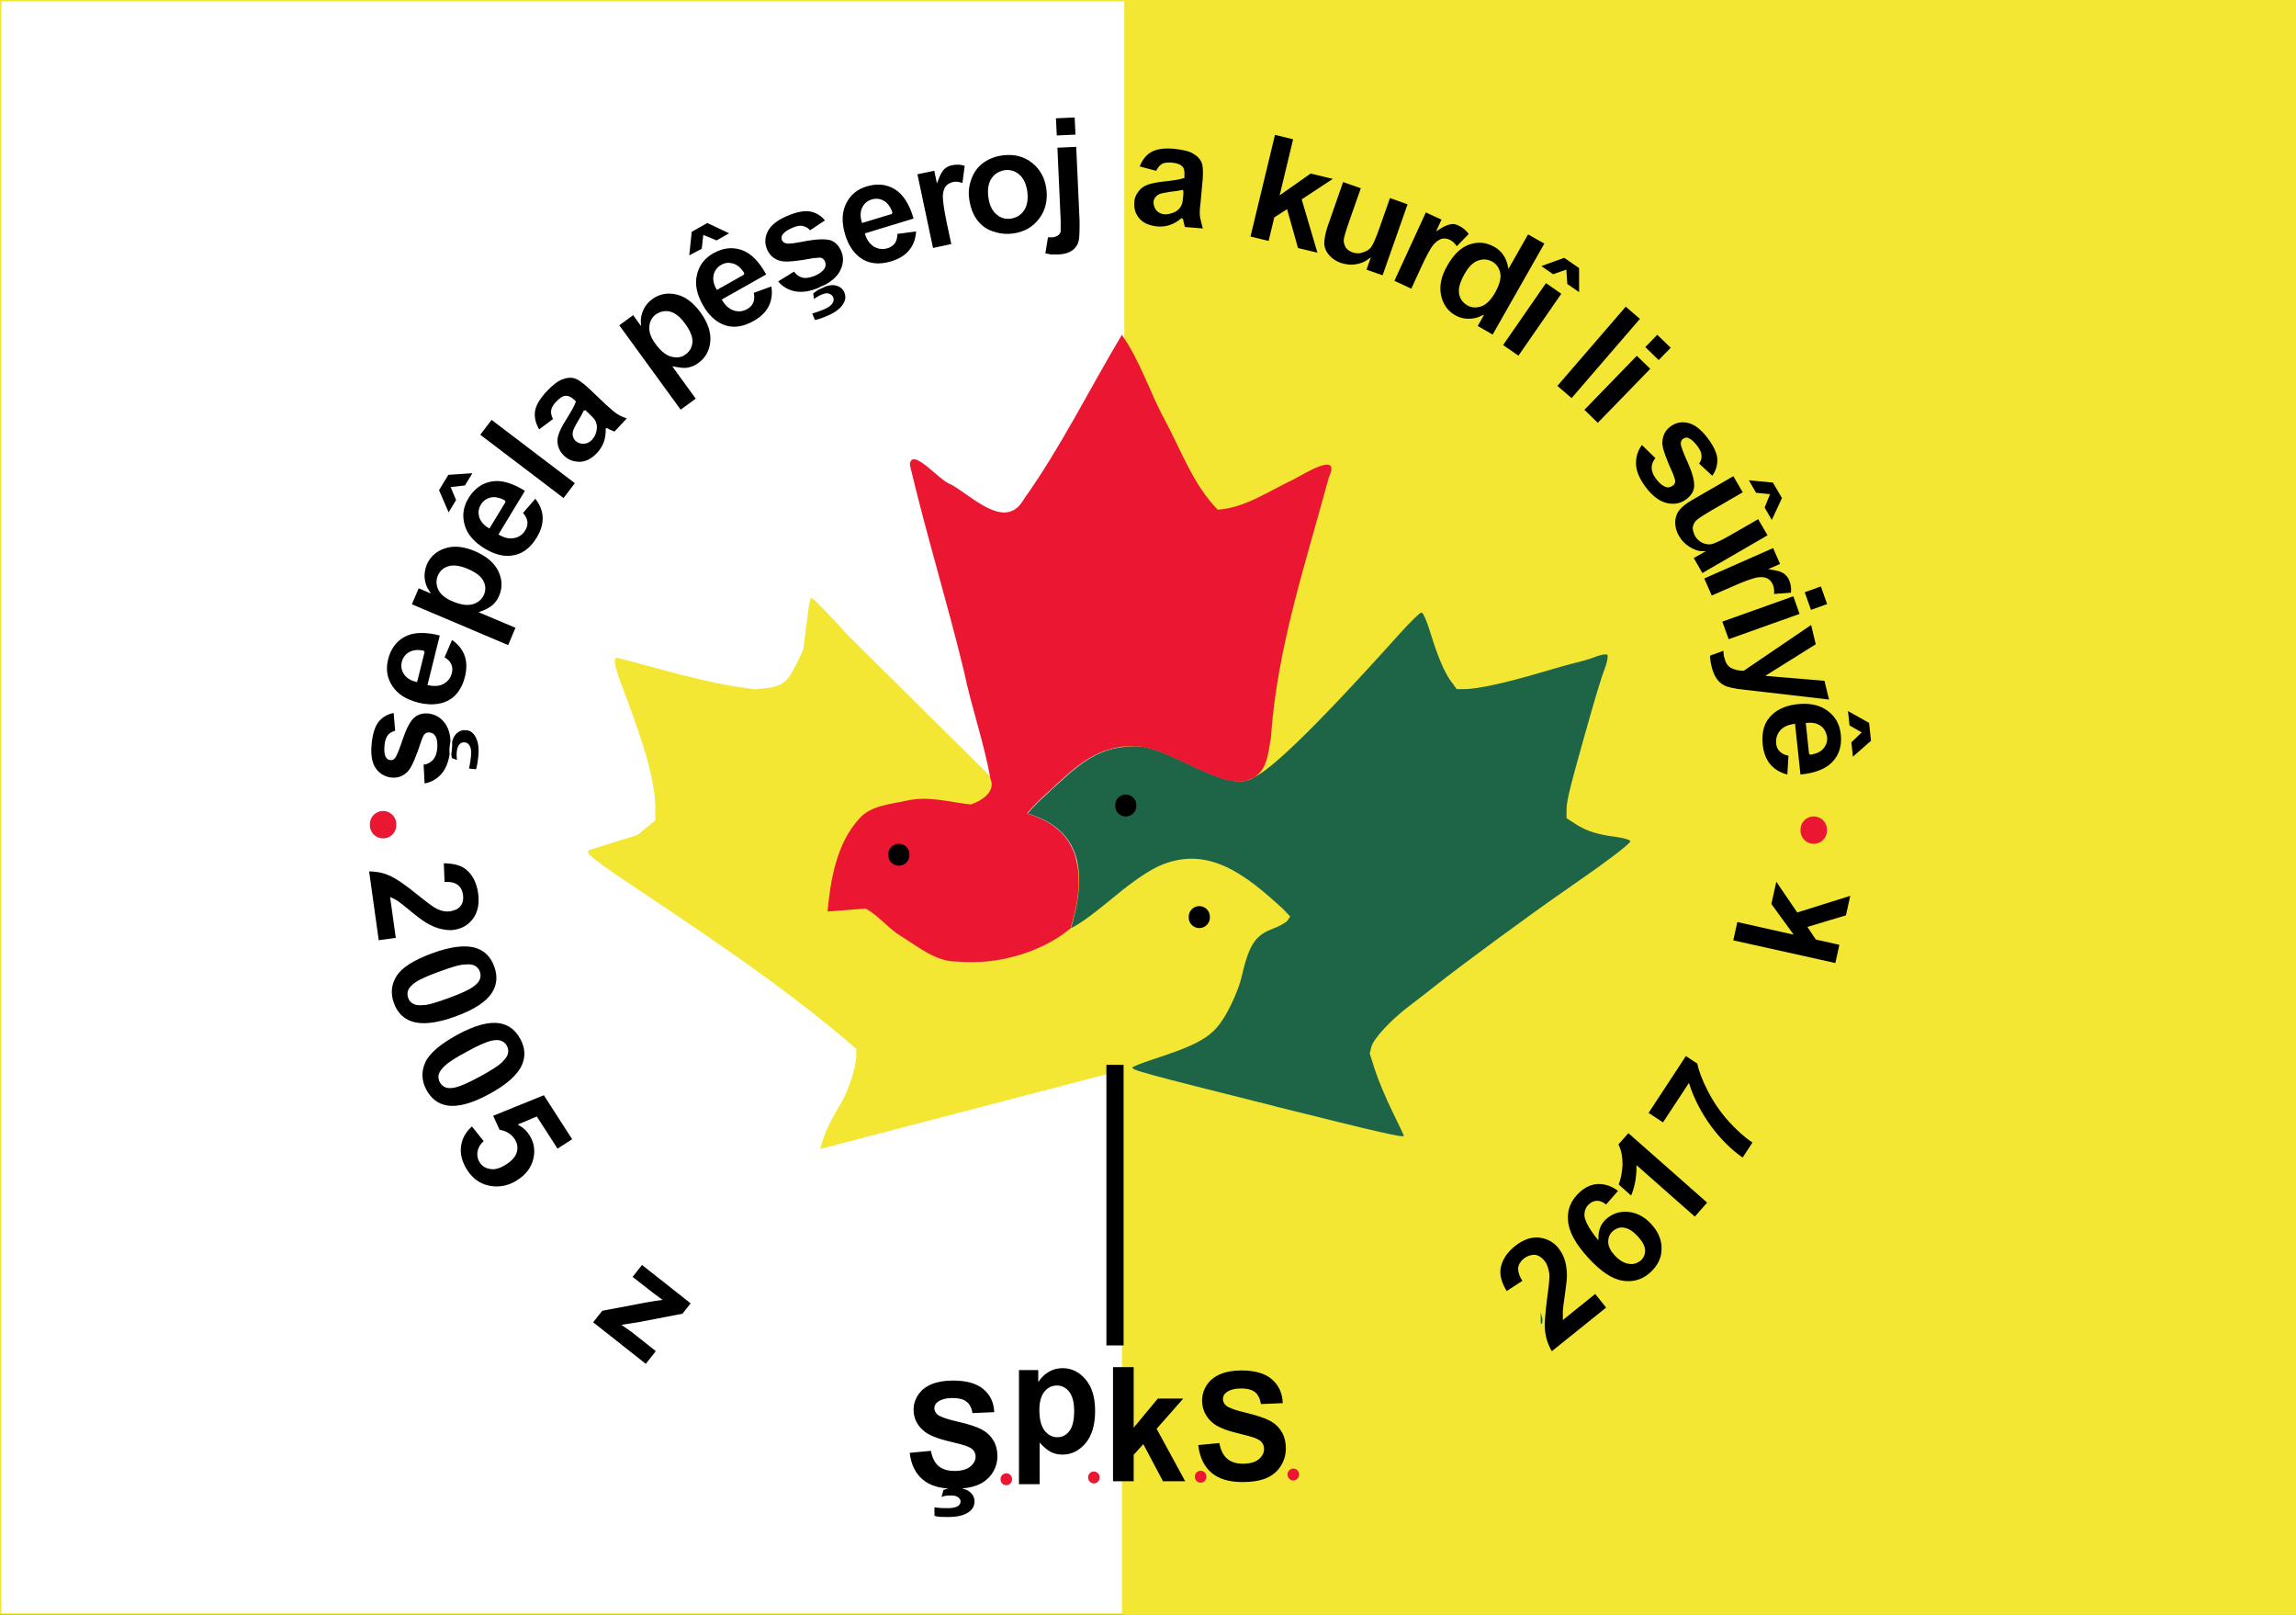 <?xml version="1.0" encoding="UTF-8" standalone="no"?>
<!-- Created with Inkscape (http://www.inkscape.org/) -->

<svg
  xmlns:dc="http://purl.org/dc/elements/1.1/"
  xmlns:cc="http://creativecommons.org/ns#"
  xmlns:rdf="http://www.w3.org/1999/02/22-rdf-syntax-ns#"
  xmlns:svg="http://www.w3.org/2000/svg"
  xmlns="http://www.w3.org/2000/svg"
  xmlns:sodipodi="http://sodipodi.sourceforge.net/DTD/sodipodi-0.dtd"
  xmlns:inkscape="http://www.inkscape.org/namespaces/inkscape"
  id="svg3020"
  version="1.1"
  inkscape:version="0.48.4 r9939"
  width="250"
  height="175.78"
  sodipodi:docname="futuremovement.svg">
 <rect width="100%" height="100%" fill="#333333" stroke="none"/>
 <defs
   id="defs3024">
  <path
    style="fill:none;stroke:red;stroke-width:0.9"
    d="m 186.88,334.75 c 0,-132.73 123.18,-240.314 275.13,-240.314 151.96,0 275.15,107.584 275.15,240.314 z"
    id="path3117-5"
    inkscape:connector-curvature="0"
    sodipodi:nodetypes="cscc" />
 </defs>
 <sodipodi:namedview
   pagecolor="#ffffff"
   bordercolor="#666666"
   borderopacity="1"
   objecttolerance="10"
   gridtolerance="10"
   guidetolerance="10"
   inkscape:pageopacity="0"
   inkscape:pageshadow="2"
   inkscape:window-width="1280"
   inkscape:window-height="969"
   id="namedview3022"
   showgrid="false"
   inkscape:zoom="2.2607"
   inkscape:cx="136.32"
   inkscape:cy="18.286"
   inkscape:window-x="-3"
   inkscape:window-y="-3"
   inkscape:window-maximized="1"
   inkscape:current-layer="svg3020"
   fit-margin-top="0"
   fit-margin-left="0"
   fit-margin-right="0"
   fit-margin-bottom="0" />
 <rect
   style="fill:white;fill-opacity:1;stroke:#f3e734;stroke-width:0.156;stroke-linecap:square;stroke-linejoin:miter;stroke-miterlimit:4;stroke-opacity:1;stroke-dasharray:none"
   id="rect4424"
   width="249.84"
   height="175.62"
   x="0.078"
   y="0.081" />
 <path
   inkscape:connector-curvature="0"
   id="path3062"
   d="m 89.323,125.06 c 0.383,-1.76 1.398,-3.58 2.336,-5.13 0.687,-1.12 1.57,-3.87 1.57,-4.9 l 0,-0.86 c -8.372,-7.3 -18.766,-13.96 -26.237,-19.019 -1.612,-1.09 -2.93,-2.12 -2.93,-2.29 l 0,-0.3 2.675,-0.84 2.672,-0.83 0.974,-0.8 0.971,-0.81 0,-1.21 c 0,-2.8 -0.989,-6.48 -3.495,-13.03 -0.942,-2.45 -1.135,-3.43 -0.685,-3.43 0.136,0 2.391,0.6 5.013,1.32 2.62,0.72 5.938,1.49 7.37,1.71 l 2.604,0.4 1.271,-0.14 c 1.748,-0.2 2.339,-0.67 3.253,-2.56 l 0.784,-1.64 0.307,-2.47 c 0.177,-1.05 0.201,-2.13 0.5,-3.16 l 0.357,0.21 c 0.195,0.12 1.851,1.85 3.677,3.86 l 28.86,28.58 1.25,-1 0,-70.2 c 0,-4.63 0,-12.49 0,-17.47 l 0,-9.05 63.8,0 63.8,0 0,87.89 0,87.889 -63.93,0 -63.93,0 0,-59.28 -32.809,8.56 z"
   style="fill:#f3e734"
   sodipodi:nodetypes="ccsccscccccscscccccccccccccccccccccccc" />
 <path
   inkscape:connector-curvature="0"
   id="path3080"
   d="m 135.23,149.56 c 0.25,-0.1 0.6,-0.1 0.78,0 0.17,0.1 0,0.13 -0.46,0.12 l -0.78,0 0.46,-0.12 z m 32.53,-5.94 0,-0.78 0.12,0.46 c 0.1,0.25 0.1,0.6 0,0.78 -0.1,0.18 -0.13,0 -0.12,-0.46 z m -2.64,-5.49 0,-0.5 0.14,0.34 c 0.1,0.19 0.1,0.41 0,0.5 -0.1,0.1 -0.15,-0.1 -0.14,-0.34 z m 23.81,-13.65 -0.15,-0.26 0.4,0.16 c 0.45,0.17 0.53,0.36 0.16,0.36 -0.14,0 -0.32,-0.12 -0.41,-0.26 z m -50.13,-4.07 c -14.58,-3.65 -15.77,-3.97 -15.46,-4.25 0.13,-0.1 0.99,-0.44 1.92,-0.75 6.09,-1.99 7.12,-2.7 8.78,-6.04 0.47,-0.93 0.98,-2.27 1.14,-2.99 0.81,-3.53 1.48,-4.57 3.43,-5.29 0.74,-0.28 1.47,-0.69 1.61,-0.92 l 0.26,-0.409 -0.77,-0.81 c -3.98,-3.64 -8.22,-7.15 -13.67,-4.61 -3.45,1.72 -6.48,5.18 -9.44,6.709 2.06,-6.769 0.64,-10.919 -4.71,-12.489 0.9,-1.09 1.71,-1.77 2.42,-2.44 2.71,-2.44 4.92,-4.84 8.96,-4.87 3.71,-0.44 10.41,5.49 13.31,3.34 1.7,-0.82 5.69,-4.33 15.85,-15.64 1.13,-1.25 2.18,-2.28 2.35,-2.28 0.16,0 0.57,0.91 0.91,2.02 0.84,2.75 1.56,4.46 2.3,5.47 l 0.62,0.85 0.91,0 c 1.31,0 4.45,-0.68 8.05,-1.75 1.72,-0.51 3.59,-1.03 4.16,-1.16 0.58,-0.13 1.5,-0.41 2.06,-0.63 0.56,-0.22 1.11,-0.3 1.22,-0.19 0.11,0.12 0,0.68 -0.19,1.25 -0.51,1.33 -1.07,3.21 -2.44,8.08 -1.5,5.34 -1.81,6.63 -1.81,7.61 l 0,0.84 0.97,0.63 c 1.21,0.78 2.38,1.15 4.36,1.4 0.84,0.11 1.57,0.32 1.62,0.47 0.1,0.22 -2.95,2.5 -7.05,5.32 -3.69,2.55 -11.35,8.169 -14.18,10.419 -0.81,0.64 -2.14,1.68 -2.95,2.29 -1.97,1.5 -3.8,3.49 -4.02,4.37 l -0.18,0.71 0.59,1.85 c 0.33,1.02 1.16,3.01 1.86,4.44 0.7,1.42 1.27,2.63 1.27,2.67 0,0.25 -2.46,-0.31 -14.06,-3.21 z m 41.95,0 0,-0.46 0.13,0.33 c 0.1,0.18 0.25,0.25 0.41,0.15 l 0.28,-0.17 -0.19,0.3 c -0.28,0.46 -0.68,0.36 -0.65,-0.15 z m 15.31,-18.23 -0.36,-0.46 0.46,0.36 c 0.25,0.2 0.45,0.4 0.45,0.45 0,0.22 -0.21,0.1 -0.55,-0.35 z m -5.75,-0.5 c 0.19,-0.1 0.42,-0.1 0.5,0 0.1,0.1 -0.1,0.15 -0.34,0.14 l -0.5,0 z M 172.4,39.611 c 0,-0.14 0.11,-0.33 0.26,-0.42 0.14,-0.1 0.26,0 0.26,0.1 0,0.14 -0.12,0.33 -0.26,0.42 -0.15,0.1 -0.26,0.1 -0.26,-0.1 z"
   style="fill:#1d6546"
   sodipodi:nodetypes="ccccccccccccccccccccscccccccccccccccccscccscsccccccccccccccccscccccccccccccsccccccsssss" />
 <path
   style="fill:#eb1732"
   d="m 122.18,36.401 c -3.57,5.97 -6.65,12.25 -10.69,17.93 -2,3.54 -5.65,-0.35 -7.95,-1.6 -1.21,-0.34 -4.274,-4.18 -4.475,-2.15 1.775,7.52 4.055,14.92 5.885,22.43 0.81,3.96 2.19,7.78 2.89,11.75 0.62,1.43 -0.96,2.41 -2.13,2.81 -2.28,-0.25 -4.54,-0.93 -6.832,-0.45 -1.823,0.42 -4.032,0.51 -5.339,2.01 -2.453,2.71 -3.099,6.58 -3.435,10.09 1.383,-0.11 2.768,-0.22 4.151,-0.32 1.393,0.74 2.516,2.219 3.922,3.049 1.863,1.15 3.743,2.75 6.053,2.72 4.24,0.39 9.06,-0.9 12.36,-3.63 0,0 0,-0.1 0,-0.1 0.25,-0.81 0.45,-1.579 0.59,-2.319 0.15,-0.76 0.24,-1.49 0.28,-2.17 0,-0.68 0,-1.32 -0.1,-1.92 -0.1,-0.6 -0.2,-1.17 -0.39,-1.69 -0.2,-0.51 -0.45,-0.99 -0.75,-1.43 -0.31,-0.44 -0.68,-0.84 -1.1,-1.19 -0.43,-0.36 -0.92,-0.68 -1.47,-0.96 -0.54,-0.27 -1.15,-0.52 -1.82,-0.71 0.45,-0.55 0.88,-0.99 1.28,-1.38 0.4,-0.39 0.78,-0.73 1.14,-1.06 0.67,-0.61 1.32,-1.22 1.97,-1.79 0.65,-0.57 1.32,-1.1 2.01,-1.55 0.35,-0.23 0.71,-0.43 1.09,-0.62 0.37,-0.18 0.76,-0.35 1.17,-0.48 0.41,-0.13 0.83,-0.24 1.28,-0.32 0.46,-0.1 0.93,-0.11 1.44,-0.11 0.23,0 0.47,0 0.73,0 0.25,0 0.52,0.1 0.79,0.13 0.54,0.11 1.12,0.29 1.72,0.52 1.19,0.47 2.47,1.1 3.72,1.68 0.63,0.29 1.24,0.56 1.84,0.8 0.6,0.23 1.16,0.44 1.71,0.57 0.5,0.11 0.98,0.16 1.42,0.13 0.22,0 0.46,0 0.67,-0.12 2.21,-0.68 2.24,-2.83 2.58,-4.72 0.66,-9.7 3.79,-18.95 6.3,-28.27 1.4,-2.98 -2.81,-0.3 -3.89,0.25 -2.64,1.23 -5.24,3.08 -8.21,3.27 -2.69,-2.75 -3.98,-6.46 -5.77,-9.79 -1.66,-3.04 -2.68,-6.47 -4.7,-9.28 z"
   id="path3106"
   inkscape:connector-curvature="0"
   sodipodi:nodetypes="ccccccccccccccccsccccccccccccccccccccccccccccc" />
 <path
   id="path4319"
   style="font-size:62.046px;font-style:normal;font-variant:normal;font-weight:bold;font-stretch:normal;line-height:125%;letter-spacing:-1.15px;word-spacing:0px;fill:black;fill-opacity:1;stroke:#f3e734;stroke-width:0.182;stroke-miterlimit:4;stroke-dasharray:none;font-family:Arial;-inkscape-font-specification:Arial Bold"
   d="m 128.79,20.741 c -0.28,0.1 -0.74,0.15 -1.37,0.23 -0.62,0.1 -1.03,0.17 -1.23,0.28 -0.31,0.18 -0.47,0.43 -0.5,0.75 0,0.31 0.1,0.58 0.28,0.83 0.21,0.24 0.5,0.38 0.85,0.41 0.4,0 0.79,-0.1 1.17,-0.3 0.29,-0.18 0.48,-0.41 0.59,-0.69 0.1,-0.18 0.13,-0.54 0.18,-1.07 l 0,-0.44 m -2.81,-2.04 -1.97,-0.52 c 0.29,-0.79 0.72,-1.36 1.31,-1.7 0.58,-0.34 1.41,-0.47 2.5,-0.38 0.98,0.1 1.71,0.26 2.17,0.54 0.46,0.27 0.78,0.59 0.94,0.97 0.17,0.37 0.22,1.04 0.14,2 l -0.24,2.58 c -0.1,0.73 -0.1,1.28 0,1.63 0.1,0.35 0.15,0.74 0.31,1.15 l -2.18,-0.18 c 0,-0.15 -0.1,-0.37 -0.16,-0.67 0,-0.13 0,-0.22 -0.1,-0.27 -0.41,0.34 -0.83,0.58 -1.28,0.73 -0.44,0.15 -0.91,0.2 -1.4,0.16 -0.86,-0.1 -1.51,-0.36 -1.97,-0.87 -0.46,-0.51 -0.65,-1.12 -0.6,-1.83 0,-0.47 0.19,-0.88 0.45,-1.23 0.25,-0.35 0.59,-0.61 1.01,-0.77 0.43,-0.16 1.03,-0.29 1.81,-0.37 1.04,-0.11 1.77,-0.23 2.19,-0.37 l 0,-0.22 c 0,-0.42 0,-0.73 -0.24,-0.93 -0.19,-0.2 -0.58,-0.32 -1.16,-0.37 -0.39,0 -0.71,0 -0.94,0.16 -0.23,0.13 -0.43,0.39 -0.6,0.76 m 10.11,7.11 2.71,-11.24 2.15,0.52 -1.43,5.96 3.21,-2.26 2.66,0.64 -3.51,2.31 1.74,5.89 -2.32,-0.56 -1.17,-4.16 -1.26,0.81 -0.63,2.61 -2.15,-0.52 m 12.61,3.64 0.42,-1.19 c -0.44,0.33 -0.93,0.53 -1.49,0.6 -0.55,0.1 -1.09,0 -1.61,-0.15 -0.53,-0.19 -0.97,-0.48 -1.31,-0.86 -0.34,-0.38 -0.53,-0.81 -0.57,-1.3 0,-0.49 0.1,-1.11 0.34,-1.85 l 1.75,-5 2.1,0.73 -1.28,3.64 c -0.39,1.11 -0.59,1.8 -0.61,2.08 0,0.28 0.1,0.53 0.21,0.75 0.16,0.21 0.39,0.38 0.7,0.48 0.36,0.13 0.71,0.15 1.06,0 0.36,-0.1 0.64,-0.27 0.84,-0.52 0.21,-0.26 0.51,-0.95 0.91,-2.08 l 1.17,-3.34 2.09,0.74 -2.78,7.9 -1.94,-0.68 m 5.06,2.14 -2.01,-0.93 3.5,-7.61 1.87,0.86 -0.5,1.08 c 0.55,-0.36 1,-0.57 1.33,-0.61 0.33,-0.1 0.66,0 0.98,0.16 0.46,0.21 0.84,0.54 1.15,0.99 l -1.43,1.46 c -0.24,-0.37 -0.5,-0.63 -0.79,-0.76 -0.28,-0.13 -0.56,-0.16 -0.83,-0.1 -0.26,0.1 -0.55,0.27 -0.85,0.62 -0.3,0.36 -0.74,1.18 -1.34,2.48 l -1.08,2.35 m 5.86,-1.74 c -0.44,0.78 -0.65,1.4 -0.64,1.87 0,0.68 0.32,1.18 0.88,1.5 0.44,0.25 0.92,0.28 1.45,0.1 0.53,-0.2 1,-0.68 1.43,-1.43 0.47,-0.84 0.67,-1.52 0.57,-2.06 -0.1,-0.54 -0.37,-0.95 -0.84,-1.22 -0.46,-0.25 -0.95,-0.29 -1.47,-0.1 -0.51,0.18 -0.97,0.64 -1.38,1.36 m 2.98,6.73 -1.78,-1.02 0.6,-1.07 c -0.53,0.25 -1.06,0.36 -1.58,0.33 -0.52,0 -0.99,-0.16 -1.4,-0.39 -0.83,-0.48 -1.36,-1.22 -1.58,-2.23 -0.21,-1.02 0,-2.13 0.72,-3.34 0.7,-1.23 1.52,-2 2.47,-2.31 0.95,-0.32 1.86,-0.22 2.75,0.28 0.81,0.46 1.33,1.2 1.53,2.22 l 2.06,-3.62 1.93,1.09 -5.72,10.06 m 5.09,-7.61 2.69,-0.97 1.69,1.17 0,2.84 -1.46,-1.01 -0.1,-1.49 -1.37,0.48 -1.47,-1.02 m -4.09,8.65 4.77,-6.89 1.82,1.26 -4.77,6.89 -1.82,-1.26 m 5.91,4.43 7.56,-8.76 1.68,1.45 -7.56,8.76 -1.68,-1.45 m 2.94,2.6 5.83,-6.01 1.6,1.54 -5.84,6.01 -1.59,-1.54 m 6.63,-6.83 1.43,-1.47 1.59,1.54 -1.43,1.47 -1.59,-1.54 m -0.26,10.51 1.61,1.57 c -0.29,0.33 -0.43,0.68 -0.44,1.05 0,0.36 0.15,0.76 0.47,1.17 0.34,0.46 0.69,0.74 1.03,0.84 0.23,0.1 0.45,0 0.65,-0.12 0.13,-0.1 0.21,-0.23 0.24,-0.38 0,-0.15 -0.1,-0.41 -0.22,-0.77 -0.76,-1.66 -1.16,-2.78 -1.19,-3.36 0,-0.8 0.27,-1.45 0.91,-1.93 0.58,-0.44 1.24,-0.58 1.98,-0.42 0.74,0.16 1.47,0.72 2.2,1.68 0.69,0.91 1.05,1.71 1.09,2.38 0,0.67 -0.17,1.31 -0.63,1.92 l -1.57,-1.44 c 0.21,-0.27 0.31,-0.55 0.29,-0.86 0,-0.3 -0.15,-0.64 -0.43,-1.01 -0.35,-0.46 -0.67,-0.75 -0.95,-0.85 -0.2,-0.1 -0.37,0 -0.51,0.1 -0.13,0.1 -0.19,0.23 -0.19,0.42 0,0.25 0.25,0.92 0.75,2.02 0.5,1.11 0.73,1.97 0.71,2.57 0,0.61 -0.34,1.13 -0.9,1.55 -0.62,0.47 -1.34,0.61 -2.16,0.43 -0.83,-0.18 -1.62,-0.77 -2.38,-1.77 -0.69,-0.92 -1.05,-1.78 -1.08,-2.59 0,-0.81 0.21,-1.53 0.72,-2.17 m 11.5,3.85 2.84,0.27 1.03,1.77 -1.2,2.58 -0.89,-1.54 0.56,-1.38 -1.45,-0.15 -0.89,-1.55 m -5.96,8.54 1.09,-0.62 c -0.55,0 -1.05,-0.22 -1.52,-0.52 -0.47,-0.3 -0.85,-0.69 -1.12,-1.17 -0.29,-0.48 -0.43,-0.98 -0.44,-1.49 0,-0.51 0.13,-0.97 0.41,-1.36 0.29,-0.4 0.78,-0.8 1.46,-1.19 l 4.59,-2.65 1.11,1.91 -3.33,1.93 c -1.02,0.59 -1.63,0.99 -1.82,1.19 -0.19,0.21 -0.29,0.44 -0.33,0.71 0,0.26 0.1,0.53 0.22,0.82 0.19,0.33 0.45,0.57 0.77,0.73 0.33,0.15 0.66,0.2 0.98,0.14 0.33,-0.1 1.01,-0.39 2.04,-0.99 l 3.06,-1.76 1.11,1.91 -7.25,4.2 -1.03,-1.79 m 2.04,4.24 -0.89,-2.03 7.66,-3.38 0.83,1.89 -1.09,0.48 c 0.66,0.1 1.13,0.23 1.4,0.42 0.28,0.19 0.49,0.44 0.64,0.77 0.2,0.46 0.27,0.96 0.2,1.5 l -2.04,0.15 c 0.1,-0.44 0,-0.8 -0.1,-1.09 -0.13,-0.29 -0.31,-0.49 -0.56,-0.62 -0.24,-0.13 -0.59,-0.16 -1.05,-0.1 -0.46,0.1 -1.34,0.39 -2.64,0.97 l -2.37,1.04 m 1.09,2.66 7.9,-2.82 0.74,2.09 -7.89,2.81 -0.75,-2.08 m 8.97,-3.2 1.93,-0.69 0.74,2.09 -1.93,0.69 -0.74,-2.09 m 0.87,3.47 0.55,2.29 -5.32,3.33 6.24,0.52 0.54,2.23 -8.53,-0.99 -1.55,-0.18 c -0.52,-0.1 -0.93,-0.17 -1.22,-0.28 -0.29,-0.11 -0.54,-0.26 -0.75,-0.45 -0.21,-0.18 -0.39,-0.42 -0.56,-0.73 -0.16,-0.3 -0.29,-0.66 -0.39,-1.07 -0.1,-0.41 -0.16,-0.83 -0.16,-1.25 l 1.64,-0.59 c 0,0.35 0,0.66 0.12,0.93 0.12,0.51 0.35,0.84 0.71,1.01 0.35,0.17 0.76,0.27 1.25,0.28 l 7.43,-5.05 m 3.85,9.35 2.49,1.4 0.22,2.04 -2.14,1.88 -0.19,-1.78 1.07,-1.03 -1.26,-0.72 -0.19,-1.79 m -4.04,4.84 c 0.64,-0.1 1.11,-0.3 1.4,-0.65 0.3,-0.35 0.43,-0.75 0.38,-1.2 -0.1,-0.48 -0.27,-0.86 -0.65,-1.13 -0.39,-0.28 -0.88,-0.38 -1.48,-0.31 l 0.35,3.29 m -2.24,0.12 -0.13,2.23 c -0.83,-0.19 -1.5,-0.57 -1.99,-1.14 -0.48,-0.56 -0.77,-1.3 -0.87,-2.22 -0.15,-1.45 0.2,-2.57 1.08,-3.36 0.69,-0.64 1.62,-1.01 2.78,-1.14 1.38,-0.15 2.5,0.1 3.35,0.74 0.87,0.63 1.35,1.5 1.47,2.61 0.14,1.24 -0.17,2.26 -0.91,3.06 -0.74,0.81 -1.96,1.28 -3.65,1.44 l -0.59,-5.53 c -0.66,0.1 -1.15,0.32 -1.48,0.7 -0.32,0.38 -0.45,0.82 -0.4,1.33 0,0.34 0.16,0.63 0.38,0.84 0.21,0.22 0.53,0.36 0.96,0.44"
   inkscape:connector-curvature="0" />
 <path
   id="path4016"
   style="font-size:62.046px;font-style:normal;font-variant:normal;font-weight:bold;font-stretch:normal;line-height:125%;letter-spacing:-1.15px;word-spacing:0px;fill:black;fill-opacity:1;stroke:white;stroke-width:0.182;stroke-miterlimit:4;stroke-dasharray:none;font-family:Arial;-inkscape-font-specification:Arial Bold"
   d="m 51.891,83.841 -0.925,-0.1 c 0.109,-0.53 0.188,-1.03 0.232,-1.48 0.04,-0.46 0,-0.82 -0.151,-1.06 -0.11,-0.18 -0.263,-0.29 -0.461,-0.3 -0.177,0 -0.341,0 -0.487,0.19 -0.146,0.15 -0.237,0.4 -0.271,0.74 -0.03,0.33 -0.03,0.68 0.06,1.04 l -0.757,-0.28 c -0.102,-0.42 -0.131,-0.87 -0.08,-1.34 0.07,-0.65 0.258,-1.14 0.578,-1.45 0.323,-0.31 0.69,-0.45 1.102,-0.4 0.461,0 0.818,0.26 1.068,0.67 0.343,0.55 0.468,1.29 0.375,2.24 -0.07,0.68 -0.157,1.18 -0.276,1.52 m -5.75,1.56 -0.12,-2.25 c 0.44,0 0.784,-0.21 1.039,-0.47 0.247,-0.27 0.396,-0.66 0.448,-1.18 0.05,-0.57 0,-1.01 -0.188,-1.32 -0.127,-0.21 -0.315,-0.32 -0.56,-0.35 -0.169,0 -0.312,0 -0.432,0.12 -0.117,0.1 -0.237,0.33 -0.364,0.71 -0.566,1.74 -1.037,2.83 -1.407,3.28 -0.515,0.61 -1.172,0.88 -1.974,0.8 -0.721,-0.1 -1.302,-0.42 -1.737,-1.03 -0.437,-0.62 -0.596,-1.53 -0.479,-2.73 0.112,-1.14 0.383,-1.97 0.807,-2.49 0.428,-0.52 1.013,-0.84 1.763,-0.98 l 0.18,2.11 c -0.333,0.1 -0.599,0.21 -0.797,0.44 -0.195,0.23 -0.317,0.58 -0.362,1.04 -0.06,0.58 -0.03,1 0.12,1.27 0.1,0.18 0.24,0.28 0.425,0.29 0.156,0 0.296,0 0.421,-0.18 0.165,-0.18 0.441,-0.85 0.821,-1.99 0.383,-1.15 0.791,-1.94 1.224,-2.37 0.437,-0.42 1.008,-0.6 1.708,-0.53 0.766,0.1 1.391,0.46 1.878,1.15 0.487,0.69 0.669,1.66 0.547,2.92 -0.112,1.13 -0.43,2.01 -0.956,2.63 -0.526,0.61 -1.193,0.98 -2.005,1.11 m 0,-14.46 c -0.628,-0.14 -1.141,-0.1 -1.537,0.13 -0.404,0.22 -0.659,0.56 -0.768,1 -0.115,0.47 -0.04,0.9 0.226,1.29 0.266,0.39 0.693,0.65 1.282,0.79 l 0.797,-3.21 m 2.143,0.66 0.89,-2.06 c 0.719,0.47 1.211,1.06 1.477,1.76 0.26,0.69 0.281,1.49 0.06,2.38 -0.349,1.41 -1.07,2.35 -2.162,2.8 -0.872,0.35 -1.875,0.38 -3.002,0.11 -1.349,-0.34 -2.315,-0.95 -2.901,-1.84 -0.591,-0.9 -0.755,-1.88 -0.487,-2.96 0.299,-1.21 0.935,-2.07 1.911,-2.57 0.969,-0.5 2.274,-0.53 3.917,-0.1 l -1.336,5.39 c 0.643,0.14 1.182,0.1 1.622,-0.15 0.435,-0.25 0.714,-0.62 0.836,-1.11 0.08,-0.34 0.06,-0.65 -0.07,-0.92 -0.127,-0.28 -0.38,-0.52 -0.76,-0.74 m 1.036,-6.2 c 0.867,0.37 1.581,0.47 2.144,0.3 0.557,-0.17 0.94,-0.5 1.151,-0.99 0.2,-0.48 0.179,-0.95 -0.07,-1.43 -0.25,-0.47 -0.807,-0.9 -1.674,-1.26 -0.81,-0.34 -1.479,-0.44 -2.008,-0.28 -0.531,0.16 -0.896,0.48 -1.099,0.96 -0.213,0.5 -0.193,0.99 0.05,1.49 0.242,0.49 0.742,0.89 1.497,1.21 m -4.583,0.45 0.807,-1.91 1.133,0.48 c -0.281,-0.41 -0.456,-0.88 -0.518,-1.4 -0.06,-0.53 0.03,-1.04 0.229,-1.56 0.38,-0.89 1.052,-1.5 2.021,-1.83 0.966,-0.33 2.075,-0.23 3.331,0.3 1.289,0.55 2.158,1.29 2.606,2.22 0.446,0.93 0.479,1.85 0.1,2.74 -0.179,0.43 -0.429,0.78 -0.745,1.06 -0.315,0.27 -0.76,0.51 -1.333,0.72 l 3.886,1.64 -0.865,2.05 -10.651,-4.51 m 4.104,-9.86 -1.133,-2.62 1.063,-1.75 2.836,-0.19 -0.922,1.52 -1.479,0.17 0.562,1.34 -0.927,1.53 m 6.141,-1.39 c -0.555,-0.32 -1.058,-0.43 -1.505,-0.34 -0.451,0.1 -0.795,0.34 -1.029,0.73 -0.25,0.41 -0.307,0.85 -0.169,1.3 0.138,0.45 0.468,0.83 0.987,1.14 l 1.716,-2.83 m 1.851,1.26 1.461,-1.69 c 0.547,0.66 0.844,1.36 0.888,2.11 0.04,0.74 -0.172,1.5 -0.648,2.29 -0.755,1.25 -1.722,1.92 -2.899,2.03 -0.937,0.1 -1.903,-0.19 -2.898,-0.79 -1.188,-0.72 -1.93,-1.59 -2.224,-2.62 -0.297,-1.03 -0.159,-2.02 0.414,-2.97 0.646,-1.06 1.51,-1.69 2.589,-1.88 1.075,-0.19 2.33,0.17 3.768,1.08 l -2.878,4.75 c 0.571,0.32 1.102,0.44 1.594,0.33 0.487,-0.1 0.865,-0.37 1.128,-0.81 0.179,-0.29 0.25,-0.59 0.211,-0.89 -0.04,-0.3 -0.209,-0.62 -0.506,-0.94 m 4.552,-1.5 -9.211,-7 1.342,-1.76 9.211,7 -1.342,1.76 m 2.284,-9.64 c -0.125,0.28 -0.349,0.68 -0.672,1.22 -0.323,0.54 -0.502,0.92 -0.539,1.15 -0.05,0.35 0.05,0.63 0.274,0.85 0.229,0.21 0.502,0.31 0.825,0.29 0.326,0 0.607,-0.15 0.852,-0.41 0.273,-0.29 0.435,-0.66 0.492,-1.11 0.04,-0.33 -0.03,-0.63 -0.177,-0.89 -0.1,-0.17 -0.344,-0.43 -0.732,-0.79 l -0.323,-0.31 m -3.344,0.95 -1.638,1.22 c -0.437,-0.71 -0.612,-1.41 -0.52,-2.08 0.09,-0.67 0.51,-1.4 1.25,-2.2 0.674,-0.72 1.263,-1.18 1.765,-1.37 0.5,-0.2 0.948,-0.24 1.347,-0.14 0.398,0.1 0.95,0.47 1.653,1.13 l 1.878,1.78 c 0.539,0.5 0.961,0.85 1.265,1.04 0.305,0.18 0.67,0.34 1.094,0.47 l -1.495,1.6 c -0.145,-0.1 -0.354,-0.15 -0.625,-0.28 -0.119,-0.1 -0.203,-0.11 -0.244,-0.12 0,0.52 -0.06,1.01 -0.222,1.45 -0.159,0.44 -0.403,0.84 -0.737,1.2 -0.588,0.63 -1.224,0.97 -1.909,1.01 -0.677,0 -1.278,-0.17 -1.802,-0.66 -0.346,-0.32 -0.578,-0.69 -0.692,-1.11 -0.12,-0.42 -0.112,-0.85 0.03,-1.27 0.133,-0.44 0.409,-0.99 0.823,-1.65 0.565,-0.89 0.919,-1.54 1.07,-1.95 l -0.162,-0.15 c -0.312,-0.29 -0.606,-0.42 -0.88,-0.39 -0.278,0 -0.614,0.26 -1.013,0.68 -0.268,0.29 -0.422,0.57 -0.455,0.84 -0.04,0.27 0.04,0.58 0.229,0.95 m 11.117,-8.27 c 0.552,0.76 1.114,1.22 1.682,1.36 0.565,0.14 1.065,0.1 1.498,-0.26 0.416,-0.3 0.643,-0.72 0.679,-1.25 0.03,-0.54 -0.229,-1.19 -0.784,-1.95 -0.515,-0.71 -1.041,-1.13 -1.578,-1.27 -0.536,-0.14 -1.013,0 -1.435,0.25 -0.437,0.32 -0.677,0.76 -0.718,1.31 -0.05,0.54 0.171,1.15 0.656,1.81 m -4.156,-1.98 1.671,-1.22 0.724,1 c -0.03,-0.5 0.06,-0.99 0.279,-1.47 0.216,-0.49 0.55,-0.89 1,-1.22 0.787,-0.57 1.677,-0.75 2.675,-0.53 0.997,0.22 1.898,0.88 2.697,1.98 0.823,1.13 1.188,2.21 1.094,3.25 -0.1,1.02 -0.541,1.82 -1.328,2.39 -0.375,0.28 -0.771,0.45 -1.185,0.52 -0.409,0.1 -0.914,0 -1.513,-0.1 l 2.482,3.42 -1.792,1.3 -6.804,-9.35 m 7.645,-7.35 0.297,-2.84 1.786,-1.01 2.568,1.22 -1.552,0.88 -1.378,-0.57 -0.161,1.44 -1.755,0.92 m 6.237,1.75 c -0.328,-0.55 -0.714,-0.89 -1.151,-1.03 -0.44,-0.13 -0.857,-0.1 -1.25,0.13 -0.422,0.24 -0.683,0.59 -0.784,1.05 -0.102,0.46 0,0.96 0.302,1.48 l 2.883,-1.63 m 0.984,2.01 2.104,-0.76 c 0.151,0.84 0.06,1.6 -0.26,2.27 -0.323,0.67 -0.885,1.23 -1.688,1.68 -1.268,0.72 -2.44,0.84 -3.518,0.36 -0.857,-0.4 -1.571,-1.1 -2.143,-2.11 -0.686,-1.21 -0.904,-2.33 -0.656,-3.37 0.242,-1.05 0.846,-1.84 1.812,-2.39 1.086,-0.61 2.143,-0.74 3.177,-0.37 1.032,0.35 1.953,1.28 2.763,2.78 l -4.836,2.73 c 0.339,0.57 0.748,0.92 1.227,1.08 0.474,0.14 0.935,0.1 1.38,-0.16 0.302,-0.17 0.508,-0.4 0.623,-0.68 0.112,-0.28 0.117,-0.63 0.03,-1.06 m 6.706,3.12 -0.365,-0.86 c 0.523,-0.16 0.992,-0.33 1.406,-0.5 0.433,-0.19 0.719,-0.4 0.862,-0.64 0.11,-0.19 0.125,-0.37 0.05,-0.56 -0.07,-0.16 -0.206,-0.27 -0.406,-0.33 -0.203,-0.1 -0.461,0 -0.776,0.12 -0.31,0.13 -0.604,0.31 -0.888,0.55 l -0.117,-0.8 c 0.323,-0.29 0.7,-0.53 1.135,-0.72 0.607,-0.25 1.122,-0.32 1.55,-0.18 0.429,0.13 0.723,0.39 0.885,0.77 0.182,0.42 0.154,0.84 -0.08,1.26 -0.315,0.56 -0.911,1.03 -1.786,1.4 -0.625,0.27 -1.112,0.43 -1.466,0.49 m -4.125,-4.31 1.916,-1.18 c 0.256,0.36 0.56,0.59 0.914,0.68 0.355,0.1 0.769,0 1.248,-0.17 0.528,-0.22 0.885,-0.49 1.067,-0.79 0.123,-0.22 0.136,-0.43 0.04,-0.66 -0.06,-0.16 -0.167,-0.27 -0.307,-0.33 -0.144,-0.1 -0.409,0 -0.797,0 -1.8,0.34 -2.985,0.45 -3.552,0.34 -0.787,-0.16 -1.339,-0.61 -1.654,-1.35 -0.284,-0.67 -0.258,-1.34 0.08,-2.02 0.335,-0.68 1.057,-1.26 2.164,-1.73 1.054,-0.45 1.914,-0.61 2.573,-0.48 0.658,0.12 1.229,0.48 1.708,1.07 l -1.774,1.18 c -0.211,-0.27 -0.466,-0.43 -0.765,-0.49 -0.294,-0.1 -0.656,0 -1.081,0.17 -0.539,0.23 -0.891,0.47 -1.06,0.72 -0.109,0.17 -0.127,0.34 -0.06,0.51 0.06,0.15 0.182,0.24 0.362,0.29 0.242,0.1 0.956,0 2.146,-0.24 1.195,-0.22 2.083,-0.24 2.666,-0.1 0.578,0.18 1.008,0.6 1.284,1.25 0.3,0.7 0.263,1.44 -0.112,2.19 -0.375,0.76 -1.14,1.39 -2.297,1.88 -1.049,0.45 -1.974,0.59 -2.768,0.42 -0.792,-0.16 -1.437,-0.57 -1.937,-1.22 m 12.533,-7.37 c -0.2,-0.61 -0.502,-1.03 -0.901,-1.26 -0.398,-0.23 -0.815,-0.27 -1.247,-0.14 -0.464,0.14 -0.794,0.42 -0.995,0.85 -0.198,0.43 -0.208,0.93 -0.03,1.51 l 3.169,-0.96 m 0.532,2.18 2.221,-0.29 c -0.04,0.86 -0.286,1.58 -0.75,2.16 -0.461,0.59 -1.133,1.01 -2.013,1.28 -1.393,0.42 -2.565,0.28 -3.51,-0.43 -0.75,-0.57 -1.295,-1.41 -1.633,-2.52 -0.404,-1.33 -0.373,-2.47 0.09,-3.43 0.463,-0.97 1.226,-1.61 2.289,-1.94 1.192,-0.36 2.252,-0.25 3.182,0.33 0.93,0.57 1.625,1.68 2.088,3.31 l -5.312,1.62 c 0.206,0.63 0.526,1.06 0.961,1.32 0.432,0.24 0.893,0.29 1.38,0.14 0.333,-0.1 0.586,-0.27 0.755,-0.52 0.172,-0.25 0.256,-0.6 0.248,-1.03 m 6.068,1.26 -2.17,0.46 -1.734,-8.2 2.014,-0.42 0.24,1.16 c 0.23,-0.62 0.47,-1.05 0.7,-1.28 0.24,-0.23 0.54,-0.39 0.89,-0.46 0.49,-0.11 1,-0.1 1.51,0.1 l -0.27,2.04 c -0.41,-0.16 -0.78,-0.21 -1.09,-0.14 -0.31,0.1 -0.55,0.2 -0.72,0.42 -0.18,0.21 -0.28,0.54 -0.31,1.01 0,0.46 0.11,1.39 0.4,2.78 l 0.54,2.53 m 4.01,-5.23 c 0.1,0.83 0.38,1.44 0.83,1.83 0.44,0.39 0.95,0.55 1.52,0.47 0.58,-0.1 1.03,-0.35 1.36,-0.83 0.34,-0.49 0.46,-1.15 0.36,-1.99 -0.11,-0.81 -0.38,-1.41 -0.82,-1.8 -0.44,-0.39 -0.95,-0.55 -1.53,-0.48 -0.57,0.1 -1.03,0.35 -1.37,0.84 -0.33,0.48 -0.45,1.14 -0.35,1.96 m -2.27,0.17 c -0.1,-0.73 0,-1.46 0.28,-2.19 0.28,-0.73 0.72,-1.32 1.33,-1.76 0.62,-0.44 1.34,-0.71 2.15,-0.81 1.26,-0.16 2.34,0.12 3.25,0.84 0.9,0.72 1.43,1.7 1.59,2.95 0.15,1.25 -0.12,2.35 -0.84,3.28 -0.7,0.92 -1.67,1.46 -2.9,1.62 -0.77,0.1 -1.52,0 -2.25,-0.25 -0.74,-0.26 -1.32,-0.7 -1.76,-1.32 -0.45,-0.62 -0.73,-1.41 -0.85,-2.36 m 11.84,-5.67 0.37,8.11 c 0,1.06 0,1.82 -0.11,2.26 -0.12,0.45 -0.37,0.81 -0.76,1.07 -0.38,0.27 -0.88,0.41 -1.5,0.44 -0.22,0 -0.46,0 -0.72,0 -0.25,0 -0.53,-0.1 -0.83,-0.14 l 0.31,-1.91 c 0.1,0 0.2,0 0.3,0 0.1,0 0.17,0 0.25,0 0.23,0 0.41,-0.1 0.54,-0.17 0.15,-0.1 0.24,-0.22 0.28,-0.36 0,-0.14 0,-0.55 0,-1.24 l -0.36,-7.98 2.21,-0.1 m -2.27,-1.05 -0.1,-2.05 2.22,-0.1 0.1,2.05 -2.21,0.1"
   inkscape:connector-curvature="0"
   sodipodi:nodetypes="ccccccccccccccccccccccccccccccccscccccsccccccscccccccccccccccccccccccccccccccccccccccccccccccccccscccccccccccccccccccccccsccccccccccccccccccccccccccccccccccccccccccccccccccccccccccccccccccccccccccccscccccccccccccccccccccccccccccccccccccccccccccccccccccccccccccccccccccccccccccccccccccccccccsccccsccccccccccccccsccsscccccccccc" />
 <path
   style="font-size:62.046px;font-style:normal;font-weight:bold;line-height:125%;letter-spacing:-1.29px;word-spacing:0px;fill:black;fill-opacity:1;stroke:#f3e734;stroke-width:0.182;stroke-miterlimit:4;stroke-dasharray:none;font-family:Arial;-inkscape-font-specification:Arial Bold"
   d="m 199.91,104.94 -11.29,-2.51 0.48,-2.17 5.99,1.34 -2.31,-3.179 0.59,-2.66 2.36,3.46 5.86,-1.84 -0.52,2.33 -4.13,1.239 0.83,1.24 2.62,0.59 -0.48,2.16"
   id="path4116"
   inkscape:connector-curvature="0" />
 <path
   id="path4106"
   style="font-size:62.046px;font-style:normal;font-weight:bold;line-height:125%;letter-spacing:-1.29px;word-spacing:0px;fill:black;fill-opacity:1;stroke:#f3e734;stroke-width:0.182;stroke-miterlimit:4;stroke-dasharray:none;font-family:Arial;-inkscape-font-specification:Arial Bold"
   d="m 173.72,140.74 1.29,1.61 -6.06,4.87 c -0.42,-0.67 -0.68,-1.4 -0.79,-2.21 -0.11,-0.8 0,-2.04 0.21,-3.72 0.19,-1.35 0.28,-2.23 0.24,-2.63 -0.1,-0.55 -0.21,-0.99 -0.49,-1.34 -0.31,-0.39 -0.65,-0.6 -1.02,-0.64 -0.37,0 -0.75,0.1 -1.11,0.38 -0.36,0.29 -0.56,0.63 -0.6,1.01 0,0.39 0.13,0.85 0.5,1.38 l -1.86,1.21 c -0.66,-1.03 -0.89,-1.97 -0.68,-2.82 0.21,-0.85 0.72,-1.6 1.53,-2.25 0.89,-0.72 1.78,-1.04 2.68,-0.97 0.89,0.1 1.62,0.47 2.2,1.18 0.32,0.41 0.56,0.86 0.71,1.35 0.15,0.47 0.23,1.04 0.24,1.7 0,0.43 -0.1,1.12 -0.22,2.06 -0.14,0.94 -0.22,1.54 -0.23,1.83 0,0.28 0,0.53 0,0.76 l 3.43,-2.76 m 2.18,-4.16 c 0.49,0.53 0.99,0.83 1.5,0.9 0.5,0.1 0.92,-0.1 1.23,-0.34 0.3,-0.28 0.45,-0.63 0.43,-1.05 0,-0.42 -0.27,-0.9 -0.76,-1.44 -0.51,-0.55 -0.99,-0.86 -1.44,-0.92 -0.46,-0.1 -0.85,0.1 -1.17,0.36 -0.32,0.29 -0.47,0.65 -0.46,1.1 0,0.44 0.23,0.91 0.67,1.39 m 0.44,-6.96 -1.42,1.62 c -0.34,-0.29 -0.66,-0.44 -0.97,-0.44 -0.3,0 -0.58,0.11 -0.84,0.35 -0.35,0.31 -0.5,0.73 -0.46,1.26 0.1,0.53 0.49,1.31 1.33,2.35 0,-0.85 0.25,-1.55 0.86,-2.11 0.68,-0.62 1.5,-0.9 2.46,-0.83 0.97,0.1 1.83,0.53 2.58,1.35 0.8,0.87 1.19,1.8 1.16,2.8 0,1 -0.45,1.86 -1.25,2.6 -0.86,0.79 -1.88,1.1 -3.04,0.94 -1.17,-0.16 -2.45,-1 -3.85,-2.53 -1.43,-1.56 -2.17,-2.95 -2.23,-4.17 -0.1,-1.22 0.38,-2.26 1.3,-3.1 0.65,-0.59 1.35,-0.9 2.11,-0.92 0.76,0 1.51,0.24 2.26,0.83 m 9.7,1.28 -1.46,1.66 -6.27,-5.53 c 0,1.11 -0.18,2.2 -0.64,3.26 l -1.5,-1.33 c 0.24,-0.56 0.38,-1.27 0.44,-2.12 0,-0.86 -0.11,-1.62 -0.47,-2.28 l 1.19,-1.34 8.71,7.68 m -4.91,-8.6 -1.72,-1.13 4.16,-6.34 1.35,0.89 c 0.17,0.85 0.56,1.87 1.17,3.04 0.6,1.18 1.36,2.27 2.25,3.26 0.9,0.99 1.78,1.77 2.63,2.33 l -1.17,1.78 c -1.32,-0.91 -2.5,-2.08 -3.55,-3.51 -1.04,-1.43 -1.83,-2.95 -2.35,-4.53 l -2.77,4.21"
   inkscape:connector-curvature="0" />
 <path
   style="font-size:62.046px;font-style:normal;font-weight:bold;line-height:125%;letter-spacing:-1.29px;word-spacing:0px;fill:black;fill-opacity:1;stroke:white;stroke-width:0.182;stroke-miterlimit:4;stroke-dasharray:none;font-family:Arial;-inkscape-font-specification:Arial Bold"
   d="m 64.458,143.95 1.071,-1.35 4.7,-0.89 c 0.768,-0.14 1.326,-0.23 1.675,-0.27 -0.214,-0.15 -0.485,-0.35 -0.818,-0.61 l -2.333,-1.82 1.138,-1.44 5.44,4.29 -0.974,1.23 -4.805,0.92 -1.643,0.26 c 0.508,0.35 0.82,0.57 0.935,0.66 l 2.692,2.13 -1.205,1.53 -5.873,-4.64"
   id="path4104"
   inkscape:connector-curvature="0" />
 <path
   id="path4079"
   style="font-size:62.046px;font-style:normal;font-weight:bold;line-height:125%;letter-spacing:-1.29px;word-spacing:0px;fill:black;fill-opacity:1;stroke:white;stroke-width:0.182;stroke-miterlimit:4;stroke-dasharray:none;font-family:Arial;-inkscape-font-specification:Arial Bold"
   d="m 43.2,102.17 -2.039,0.28 -1.075,-7.689 c 0.784,0 1.547,0.12 2.294,0.44 0.75,0.32 1.781,1.02 3.094,2.09 1.062,0.86 1.768,1.38 2.128,1.56 0.497,0.24 0.966,0.33 1.408,0.26 0.49,-0.1 0.847,-0.25 1.071,-0.55 0.229,-0.3 0.31,-0.68 0.244,-1.14 -0.06,-0.46 -0.25,-0.81 -0.565,-1.04 -0.312,-0.23 -0.794,-0.33 -1.44,-0.28 l -0.09,-2.22 c 1.227,0 2.149,0.25 2.774,0.87 0.622,0.61 1.002,1.44 1.148,2.47 0.156,1.13 -0.03,2.06 -0.544,2.789 -0.518,0.73 -1.232,1.16 -2.138,1.29 -0.516,0.1 -1.021,0 -1.516,-0.1 -0.489,-0.11 -1.018,-0.34 -1.583,-0.67 -0.375,-0.22 -0.93,-0.629 -1.661,-1.229 -0.735,-0.61 -1.217,-0.99 -1.451,-1.15 -0.234,-0.15 -0.458,-0.27 -0.672,-0.36 l 0.609,4.359 m 8.977,3.66 c -0.09,-0.26 -0.255,-0.45 -0.49,-0.59 -0.229,-0.14 -0.572,-0.19 -1.026,-0.14 -0.591,0 -1.526,0.31 -2.799,0.77 -1.276,0.46 -2.13,0.85 -2.563,1.15 -0.427,0.3 -0.684,0.58 -0.773,0.83 -0.09,0.25 -0.08,0.51 0,0.76 0.09,0.25 0.253,0.45 0.482,0.58 0.234,0.15 0.581,0.19 1.036,0.15 0.586,0 1.516,-0.31 2.792,-0.77 1.273,-0.47 2.125,-0.85 2.555,-1.15 0.432,-0.3 0.69,-0.58 0.778,-0.84 0.09,-0.25 0.09,-0.5 0,-0.75 m 1.737,-0.63 c 0.383,1.05 0.305,2.01 -0.229,2.88 -0.633,1.03 -1.979,1.92 -4.042,2.67 -2.057,0.75 -3.664,0.93 -4.823,0.54 -0.953,-0.32 -1.622,-1 -2.005,-2.05 -0.385,-1.06 -0.291,-2.06 0.284,-3 0.581,-0.95 1.914,-1.8 4,-2.56 2.047,-0.74 3.649,-0.92 4.807,-0.54 0.956,0.32 1.625,1.01 2.008,2.06 m 1.211,8.71 c -0.127,-0.24 -0.318,-0.41 -0.57,-0.51 -0.25,-0.1 -0.597,-0.1 -1.039,0 -0.576,0.14 -1.461,0.53 -2.651,1.19 -1.193,0.64 -1.979,1.15 -2.362,1.51 -0.378,0.37 -0.594,0.68 -0.643,0.94 -0.05,0.26 0,0.51 0.122,0.75 0.128,0.23 0.318,0.4 0.565,0.51 0.253,0.1 0.602,0.1 1.044,0 0.573,-0.14 1.453,-0.53 2.646,-1.18 1.193,-0.65 1.977,-1.15 2.354,-1.51 0.383,-0.37 0.599,-0.68 0.646,-0.95 0.05,-0.26 0.03,-0.51 -0.112,-0.75 m 1.615,-0.85 c 0.536,0.98 0.604,1.94 0.203,2.88 -0.471,1.11 -1.669,2.19 -3.596,3.24 -1.922,1.05 -3.485,1.47 -4.688,1.26 -0.992,-0.17 -1.755,-0.75 -2.292,-1.73 -0.539,-0.99 -0.593,-2 -0.164,-3.01 0.433,-1.02 1.623,-2.06 3.573,-3.13 1.912,-1.04 3.469,-1.45 4.672,-1.25 0.992,0.18 1.755,0.75 2.292,1.74 m -5.326,9.45 1.386,1.74 c -0.386,0.32 -0.618,0.69 -0.701,1.11 -0.07,0.42 0,0.8 0.216,1.14 0.253,0.39 0.62,0.62 1.11,0.68 0.492,0.1 1.057,-0.1 1.692,-0.51 0.597,-0.39 0.959,-0.81 1.081,-1.27 0.13,-0.46 0.06,-0.9 -0.221,-1.33 -0.344,-0.54 -0.888,-0.87 -1.636,-0.99 l -0.752,-1.65 5.677,-2.3 3.172,4.93 -1.748,1.12 -2.26,-3.51 -1.839,0.77 c 0.474,0.28 0.852,0.64 1.131,1.07 0.531,0.83 0.682,1.72 0.45,2.68 -0.232,0.97 -0.828,1.76 -1.789,2.37 -0.8,0.52 -1.661,0.75 -2.591,0.69 -1.263,-0.1 -2.258,-0.69 -2.979,-1.81 -0.581,-0.9 -0.808,-1.79 -0.69,-2.66 0.117,-0.88 0.546,-1.64 1.291,-2.27"
   inkscape:connector-curvature="0" />
 <path
   id="path4053"
   style="font-size:62.979px;font-style:normal;font-variant:normal;font-weight:bold;font-stretch:normal;line-height:125%;letter-spacing:0px;word-spacing:0px;fill:black;fill-opacity:1;stroke:none;font-family:Arial;-inkscape-font-specification:Arial Bold"
   d="m 130.47,157.3 2.3,-0.22 c 0.14,0.77 0.42,1.34 0.84,1.7 0.43,0.37 1,0.55 1.72,0.55 0.77,0 1.34,-0.16 1.73,-0.48 0.39,-0.33 0.58,-0.71 0.58,-1.14 0,-0.28 -0.1,-0.51 -0.25,-0.71 -0.16,-0.19 -0.44,-0.36 -0.85,-0.51 -0.27,-0.1 -0.91,-0.26 -1.89,-0.51 -1.28,-0.31 -2.17,-0.7 -2.68,-1.16 -0.72,-0.65 -1.08,-1.44 -1.08,-2.37 0,-0.59 0.17,-1.15 0.5,-1.67 0.35,-0.52 0.83,-0.92 1.47,-1.19 0.64,-0.27 1.41,-0.41 2.31,-0.41 1.48,0 2.59,0.32 3.33,0.97 0.74,0.65 1.14,1.51 1.17,2.59 l -2.37,0.1 c -0.1,-0.6 -0.32,-1.04 -0.65,-1.3 -0.33,-0.26 -0.83,-0.4 -1.5,-0.4 -0.69,0 -1.23,0.14 -1.62,0.43 -0.25,0.18 -0.37,0.42 -0.37,0.73 0,0.27 0.11,0.51 0.35,0.71 0.3,0.25 1.02,0.51 2.18,0.78 1.15,0.28 2,0.56 2.55,0.85 0.56,0.29 0.99,0.69 1.3,1.2 0.31,0.5 0.47,1.12 0.47,1.86 0,0.67 -0.19,1.3 -0.56,1.89 -0.37,0.59 -0.9,1.03 -1.59,1.32 -0.68,0.28 -1.53,0.42 -2.55,0.42 -1.48,0 -2.62,-0.34 -3.42,-1.03 -0.79,-0.68 -1.27,-1.69 -1.42,-3 m -9.28,3.94 0,-12.42 2.25,0 0,6.59 2.63,-3.17 2.77,0 -2.9,3.29 3.11,5.71 -2.42,0 -2.14,-4.04 -1.05,1.16 0,2.88 -2.25,0 m -10.24,-12.1 2.1,0 0,1.32 c 0.27,-0.45 0.64,-0.82 1.1,-1.1 0.47,-0.29 0.98,-0.43 1.55,-0.43 0.98,0 1.82,0.42 2.51,1.23 0.69,0.82 1.03,1.96 1.03,3.43 0,1.5 -0.34,2.67 -1.03,3.5 -0.7,0.83 -1.54,1.25 -2.53,1.25 -0.47,0 -0.89,-0.1 -1.28,-0.3 -0.38,-0.2 -0.78,-0.54 -1.2,-1.01 l 0,4.53 -2.25,0 0,-12.42 m 2.22,4.34 c 0,1.01 0.19,1.76 0.57,2.25 0.38,0.48 0.85,0.72 1.39,0.72 0.52,0 0.96,-0.22 1.3,-0.66 0.35,-0.45 0.53,-1.18 0.53,-2.19 0,-0.94 -0.18,-1.64 -0.54,-2.1 -0.36,-0.45 -0.8,-0.68 -1.33,-0.68 -0.55,0 -1.01,0.22 -1.37,0.67 -0.36,0.45 -0.55,1.11 -0.55,1.99 m -14.118,4.67 2.308,-0.22 c 0.14,0.75 0.42,1.31 0.84,1.66 0.42,0.35 1,0.53 1.72,0.53 0.76,0 1.34,-0.16 1.72,-0.47 0.39,-0.31 0.59,-0.68 0.59,-1.1 0,-0.27 -0.1,-0.5 -0.25,-0.69 -0.16,-0.19 -0.45,-0.35 -0.85,-0.49 -0.28,-0.1 -0.91,-0.26 -1.9,-0.5 -1.27,-0.31 -2.16,-0.68 -2.67,-1.13 -0.724,-0.62 -1.084,-1.39 -1.084,-2.29 0,-0.58 0.167,-1.12 0.503,-1.62 0.341,-0.51 0.831,-0.9 1.471,-1.16 0.64,-0.26 1.41,-0.39 2.31,-0.39 1.47,0 2.58,0.31 3.32,0.94 0.75,0.62 1.14,1.46 1.18,2.5 l -2.37,0.1 c -0.1,-0.58 -0.32,-1 -0.66,-1.25 -0.33,-0.26 -0.83,-0.39 -1.49,-0.39 -0.69,0 -1.23,0.14 -1.62,0.41 -0.25,0.17 -0.38,0.41 -0.38,0.71 0,0.27 0.12,0.5 0.35,0.69 0.3,0.24 1.03,0.5 2.18,0.76 1.15,0.26 2.01,0.54 2.56,0.82 0.55,0.28 0.99,0.67 1.29,1.16 0.32,0.49 0.48,1.09 0.48,1.81 0,0.65 -0.19,1.26 -0.56,1.83 -0.38,0.57 -0.91,1 -1.59,1.28 -0.68,0.27 -1.53,0.41 -2.55,0.41 -1.49,0 -2.63,-0.33 -3.42,-1 -0.798,-0.66 -1.274,-1.63 -1.428,-2.91 m 2.698,6.84 0,-0.92 c 0.55,0.1 1.05,0.1 1.51,0.1 0.48,0 0.83,-0.1 1.06,-0.24 0.18,-0.13 0.27,-0.29 0.27,-0.49 0,-0.17 -0.1,-0.32 -0.25,-0.45 -0.17,-0.13 -0.43,-0.2 -0.77,-0.2 -0.34,0 -0.69,0 -1.05,0.16 l 0.21,-0.77 c 0.41,-0.14 0.86,-0.21 1.34,-0.21 0.67,0 1.18,0.14 1.52,0.43 0.35,0.28 0.52,0.63 0.52,1.04 0,0.45 -0.19,0.82 -0.57,1.11 -0.52,0.39 -1.26,0.58 -2.23,0.58 -0.69,0 -1.21,0 -1.56,-0.12"
   inkscape:connector-curvature="0" />
 <path
   sodipodi:type="arc"
   style="fill:black;fill-opacity:1;stroke:none"
   id="path4121"
   sodipodi:cx="376.43"
   sodipodi:cy="357.85"
   sodipodi:rx="4.4233"
   sodipodi:ry="4.4233"
   d="m 380.85,357.85 a 4.423,4.423 0 1 1 -8.84,0 4.423,4.423 0 1 1 8.84,0 z"
   transform="matrix(0.26,0,0,0.26,0,0.001)" />
 <path
   transform="matrix(0.26,0,0,0.26,32.714,6.791)"
   sodipodi:type="arc"
   style="fill:black;fill-opacity:1;stroke:none"
   id="path4121-3"
   sodipodi:cx="376.43"
   sodipodi:cy="357.85"
   sodipodi:rx="4.4233"
   sodipodi:ry="4.4233"
   d="m 380.85,357.85 a 4.423,4.423 0 1 1 -8.84,0 4.423,4.423 0 1 1 8.84,0 z" />
 <path
   transform="matrix(0.26,0,0,0.26,24.707,-5.359)"
   sodipodi:type="arc"
   style="fill:black;fill-opacity:1;stroke:none"
   id="path4121-38"
   sodipodi:cx="376.43"
   sodipodi:cy="357.85"
   sodipodi:rx="4.4233"
   sodipodi:ry="4.4233"
   d="m 380.85,357.85 a 4.423,4.423 0 1 1 -8.84,0 4.423,4.423 0 1 1 8.84,0 z" />
 <rect
   style="fill:black;fill-opacity:1;stroke:none"
   id="rect4148"
   width="1.873"
   height="30.544"
   x="120.47"
   y="115.91" />
 <path
   transform="matrix(0.325,0,0,0.325,-80.628,-26.529)"
   sodipodi:type="arc"
   style="fill:#eb1732;fill-opacity:1;stroke:none"
   id="path4121-4"
   sodipodi:cx="376.43"
   sodipodi:cy="357.85"
   sodipodi:rx="4.4233"
   sodipodi:ry="4.4233"
   d="m 380.85,357.85 a 4.423,4.423 0 1 1 -8.84,0 4.423,4.423 0 1 1 8.84,0 z" />
 <path
   transform="matrix(0.325,0,0,0.325,75.148,-25.939)"
   sodipodi:type="arc"
   style="fill:#eb1732;fill-opacity:1;stroke:none"
   id="path4121-4-1"
   sodipodi:cx="376.43"
   sodipodi:cy="357.85"
   sodipodi:rx="4.4233"
   sodipodi:ry="4.4233"
   d="m 380.85,357.85 a 4.423,4.423 0 1 1 -8.84,0 4.423,4.423 0 1 1 8.84,0 z" />
 <path
   transform="matrix(0.141,0,0,0.141,87.745,110.05)"
   sodipodi:type="arc"
   style="fill:#eb1732;fill-opacity:1;stroke:none"
   id="path4121-4-1-7"
   sodipodi:cx="376.43"
   sodipodi:cy="357.85"
   sodipodi:rx="4.4233"
   sodipodi:ry="4.4233"
   d="m 380.85,357.85 a 4.423,4.423 0 1 1 -8.84,0 4.423,4.423 0 1 1 8.84,0 z" />
 <path
   transform="matrix(0.141,0,0,0.141,77.651,110.29)"
   sodipodi:type="arc"
   style="fill:#eb1732;fill-opacity:1;stroke:none"
   id="path4121-4-1-7-9"
   sodipodi:cx="376.43"
   sodipodi:cy="357.85"
   sodipodi:rx="4.4233"
   sodipodi:ry="4.4233"
   d="m 380.85,357.85 a 4.423,4.423 0 1 1 -8.84,0 4.423,4.423 0 1 1 8.84,0 z" />
 <path
   transform="matrix(0.141,0,0,0.141,66.031,110.37)"
   sodipodi:type="arc"
   style="fill:#eb1732;fill-opacity:1;stroke:none"
   id="path4121-4-1-7-2"
   sodipodi:cx="376.43"
   sodipodi:cy="357.85"
   sodipodi:rx="4.4233"
   sodipodi:ry="4.4233"
   d="m 380.85,357.85 a 4.423,4.423 0 1 1 -8.84,0 4.423,4.423 0 1 1 8.84,0 z" />
 <path
   transform="matrix(0.141,0,0,0.141,56.495,110.57)"
   sodipodi:type="arc"
   style="fill:#eb1732;fill-opacity:1;stroke:none"
   id="path4121-4-1-7-5"
   sodipodi:cx="376.43"
   sodipodi:cy="357.85"
   sodipodi:rx="4.4233"
   sodipodi:ry="4.4233"
   d="m 380.85,357.85 a 4.423,4.423 0 1 1 -8.84,0 4.423,4.423 0 1 1 8.84,0 z" />
</svg>
